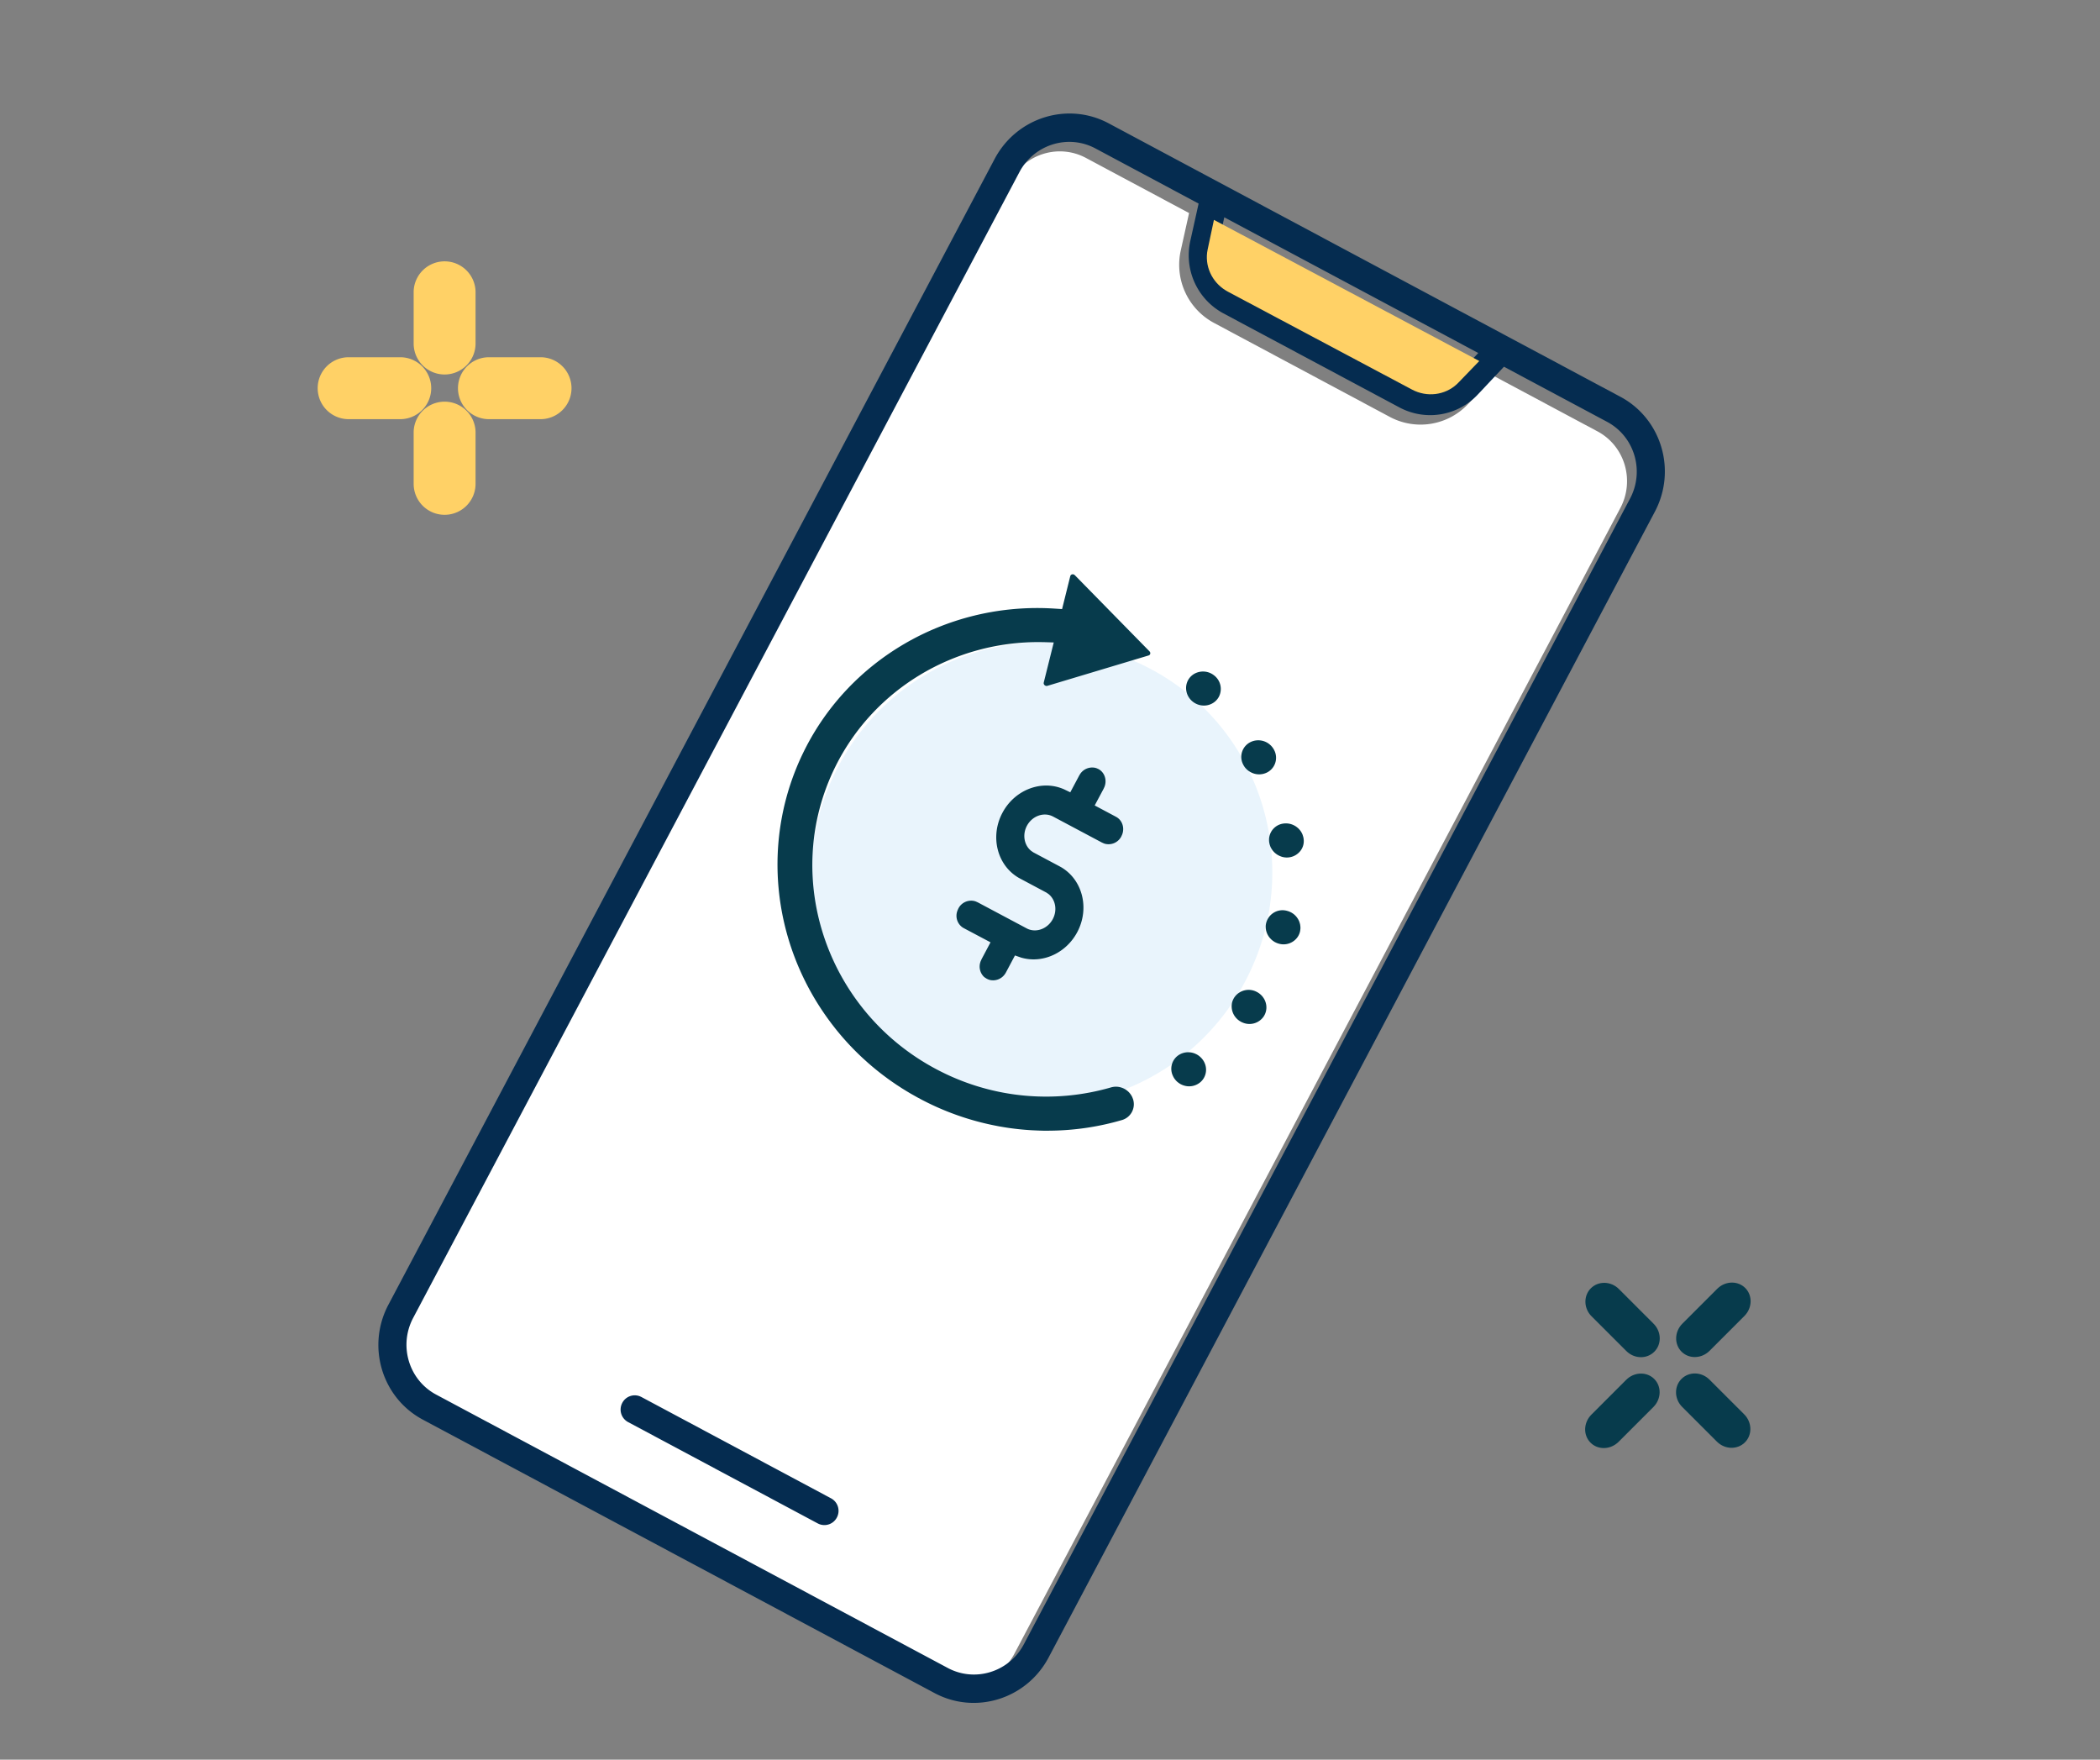 <svg viewBox="0 0 111 93" xmlns="http://www.w3.org/2000/svg"><rect x="0" y="0" width="111" height="93" fill="#808080" stroke="none"/><g fill="none" fill-rule="evenodd"><path d="M0 0h111v93H0z"/><g stroke="#FFD166" stroke-width="2.417"><path d="M23.5 18.584a.428.428 0 0 1-.427-.428v-2.728a.428.428 0 0 1 .855 0v2.728a.428.428 0 0 1-.428.428ZM23.5 26a.428.428 0 0 1-.427-.428v-2.728a.428.428 0 0 1 .855 0v2.728A.428.428 0 0 1 23.5 26ZM28.572 20.945h-2.728a.428.428 0 0 1 0-.856h2.728a.428.428 0 0 1 0 .856ZM21.156 20.945h-2.728a.428.428 0 0 1 0-.856h2.728a.428.428 0 0 1 0 .856Z"/></g><g transform="translate(20 6)" fill-rule="nonzero"><path d="m64.434 16.796-5.45-2.913-1.375 1.46a3.448 3.448 0 0 1-4.14.695l-9.312-4.978a3.486 3.486 0 0 1-1.742-3.837l.436-1.963-5.45-2.913c-1.412-.755-3.163-.236-3.965 1.155l-.054.098-32.03 60.554c-.756 1.431-.255 3.196 1.117 3.996l.097.054L29.6 82.654c1.412.754 3.163.235 3.965-1.156l.054-.098 32.03-60.554c.756-1.431.255-3.196-1.117-3.996l-.097-.054Z" fill="#FFF"/><path d="M38.604.52 65.65 14.97c2.168 1.158 2.983 3.878 1.82 6.075L35.427 81.599c-1.163 2.197-3.863 3.04-6.031 1.881L2.35 69.03C.182 67.873-.633 65.153.53 62.956L32.573 2.401C33.736.204 36.436-.64 38.604.52Zm26.344 15.775-5.453-2.913-1.375 1.461a3.45 3.45 0 0 1-4.141.695l-9.317-4.978a3.485 3.485 0 0 1-1.743-3.838l.436-1.963-5.452-2.913C36.49 1.09 34.739 1.61 33.936 3l-.054.099L1.838 63.654c-.757 1.432-.255 3.196 1.117 3.997l.097.054 27.045 14.449c1.413.755 3.164.236 3.967-1.155l.054-.099 32.044-60.554c.757-1.432.255-3.196-1.117-3.997l-.097-.054ZM23.93 73.19a.75.75 0 0 1 .304 1.013.743.743 0 0 1-.94.344l-.065-.03-10.033-5.36a.75.75 0 0 1-.304-1.013.743.743 0 0 1 .94-.344l.065.03 10.033 5.36Zm34.207-60.533L44.713 5.485l-.346 1.556a1.993 1.993 0 0 0 .908 2.142l.088.05 9.317 4.979a1.97 1.97 0 0 0 2.294-.324l.073-.073 1.09-1.159Z" fill="#052C50"/><path d="M58.191 13.08 44.165 5.621l-.332 1.564c-.18.848.216 1.723.975 2.176l.093.053 9.735 5.176c.787.419 1.742.298 2.371-.288l.074-.073 1.11-1.15Z" fill="#FFD166"/><ellipse fill="#E9F4FC" transform="rotate(28 35.064 40.186)" cx="35.064" cy="40.186" rx="12.162" ry="12.265"/><path d="m36.77 24.368.027.018.03.028 3.932 4.01.022.028a.126.126 0 0 1-.025.167l-.027.016-.038.013-5.328 1.599-.034.006a.158.158 0 0 1-.163-.13v-.031l.008-.037.524-2.1-.46-.014-.213-.004c-4.598-.055-8.838 2.482-10.868 6.577-2.928 5.907-.401 13.148 5.625 16.144a12.338 12.338 0 0 0 8.944.812.93.93 0 0 1 .505-.004l.082.026.08.034.073.039.037.022.078.057.062.054.05.052.053.065.046.067.019.032.029.055.02.045.028.074a.87.87 0 0 1-.593 1.11 14.004 14.004 0 0 1-3.853.56h-.309l-.236-.007-.338-.015a14.25 14.25 0 0 1-1.35-.14l-.173-.028-.234-.04-.303-.06a14.345 14.345 0 0 1-3.229-1.073l-.28-.136-.227-.115-.28-.15-.336-.189-.23-.137-.238-.147-.297-.193-.25-.171-.189-.134-.274-.204-.197-.152-.194-.156-.196-.163-.203-.175-.285-.258c-.52-.483-1-1.002-1.44-1.554l-.216-.278-.157-.213c-3.016-4.144-3.56-9.58-1.28-14.181 2.393-4.828 7.464-7.764 12.902-7.542l.215.01.52.033.434-1.744.011-.028c.034-.06.117-.085.187-.05Zm6.462 25.347a.965.965 0 0 1 .097.056c.378.256.516.714.352 1.104a.856.856 0 0 1-.233.32.919.919 0 0 1-.784.198l-.072-.018-.072-.024-.065-.028-.055-.027-.055-.033-.08-.058-.05-.041-.055-.055-.055-.066-.038-.052-.03-.049-.031-.059-.037-.085a.876.876 0 0 1 .044-.72c.215-.404.715-.572 1.147-.396l.072.033Zm-5.166-15.067.05.03c.263.175.38.51.29.83l-.022.068-.054.118-.467.875 1.127.6.059.035c.263.175.38.51.29.83l-.022.067-.054.119-.035.058a.761.761 0 0 1-.81.32l-.064-.02-.114-.051-2.577-1.371-.064-.031c-.477-.208-1.054.022-1.32.52-.228.43-.163.95.157 1.264l.059.053.12.084 1.391.741.09.05c1.126.665 1.51 2.176.845 3.427-.572 1.077-1.753 1.637-2.847 1.378l-.106-.027-.34-.118-.475.894-.037.063-.041.057a.759.759 0 0 1-.777.28l-.064-.02-.09-.04-.108-.068-.05-.04a.756.756 0 0 1-.196-.744l.022-.07.059-.13.465-.876-1.42-.753-.058-.035a.747.747 0 0 1-.29-.828l.022-.068.054-.119.035-.058a.76.76 0 0 1 .81-.32l.064.02.114.051 2.577 1.371.064.032c.477.207 1.054-.023 1.319-.52.23-.432.163-.95-.156-1.264l-.059-.054-.12-.083-1.392-.742-.09-.05c-1.126-.665-1.509-2.176-.844-3.426.628-1.181 1.98-1.725 3.13-1.293l.102.04.354.17.474-.89.037-.061a.764.764 0 0 1 .819-.34l.064.02.1.045Zm8.399 11.794.06.037.028.02.052.04.057.052.041.043.05.06.05.074.022.038.02.037.017.038.023.058.012.035a.906.906 0 0 1 .04.328l-.008.07-.011.062-.011.041a.862.862 0 0 1-.113.248.91.91 0 0 1-1.065.339l-.074-.03-.063-.031-.082-.05-.072-.054-.051-.046-.052-.054-.039-.047-.043-.06-.028-.045-.038-.072-.021-.05-.02-.056-.016-.054-.015-.07-.008-.057-.006-.09.003-.082.01-.083a.86.86 0 0 1 .049-.164l.037-.08.04-.068.05-.068a.915.915 0 0 1 1.103-.246l.072.037Zm1.803-4.207.081.052.053.041.054.05.052.054.046.058.049.072.037.066.028.06.012.031.031.101.013.058.013.112v.09l-.01.087-.01.06a.86.86 0 0 1-.128.294.904.904 0 0 1-.96.362l-.08-.022-.077-.03-.087-.041-.024-.015-.083-.055-.074-.061-.08-.083-.045-.057-.036-.052-.045-.08-.025-.053-.032-.088-.02-.074-.013-.076-.006-.087v-.072a.89.89 0 0 1 1.108-.803l.073.02.07.025.065.03.05.026Zm.159-4.6.072.044.06.045.059.05.04.04.055.063.039.052.034.054.023.041.027.056.018.045.036.121.014.074.009.09a.837.837 0 0 1-.236.628.908.908 0 0 1-.95.234l-.083-.033-.08-.039-.055-.033-.043-.029-.069-.054-.042-.039-.04-.042-.04-.047-.042-.058-.034-.054-.033-.062-.015-.034-.035-.096-.027-.114-.008-.065-.003-.053v-.08a.874.874 0 0 1 .777-.816.942.942 0 0 1 .496.074l.076.037Zm-1.296-4.274.06.057.016.018.058.07.041.06.035.06.037.077c.056.13.08.273.068.415a.864.864 0 0 1-.468.705.928.928 0 0 1-.792.026l-.076-.036-.062-.036-.053-.035-.067-.053-.044-.042-.043-.045-.04-.048-.036-.052-.033-.053-.038-.076a.872.872 0 0 1 .39-1.146.94.94 0 0 1 1.047.134Zm-3.082-3.75.06.037.063.046a.9.9 0 0 1 .255 1.13c-.229.43-.78.597-1.236.354-.455-.242-.626-.792-.397-1.223.224-.421.756-.58 1.193-.376l.062.032Z" fill="#073B4C"/></g><path d="m92.203 69.552-1.84 1.84-.073.067c-.422.355-1.034.353-1.409-.022-.396-.396-.376-1.06.045-1.481l1.84-1.84.072-.066c.423-.357 1.035-.353 1.41.021.396.397.377 1.06-.045 1.481Zm-4.8.408.067.072c.353.42.348 1.032-.028 1.408-.4.4-1.062.381-1.48-.038l-1.836-1.835-.066-.07c-.354-.42-.348-1.033.029-1.41.398-.398 1.061-.38 1.48.038l1.835 1.835Zm4.79 4.79.066.071c.354.421.349 1.033-.027 1.41-.4.398-1.063.38-1.481-.039l-1.834-1.834-.067-.072c-.354-.42-.348-1.032.029-1.409.398-.398 1.061-.381 1.48.038l1.835 1.835Zm-4.799-.388-1.84 1.84-.074.067c-.422.355-1.034.353-1.409-.022-.396-.396-.376-1.06.045-1.481l1.841-1.841.073-.067c.422-.356 1.034-.352 1.409.022.396.396.376 1.06-.045 1.482Z" fill="#073B4C"/></g></svg>